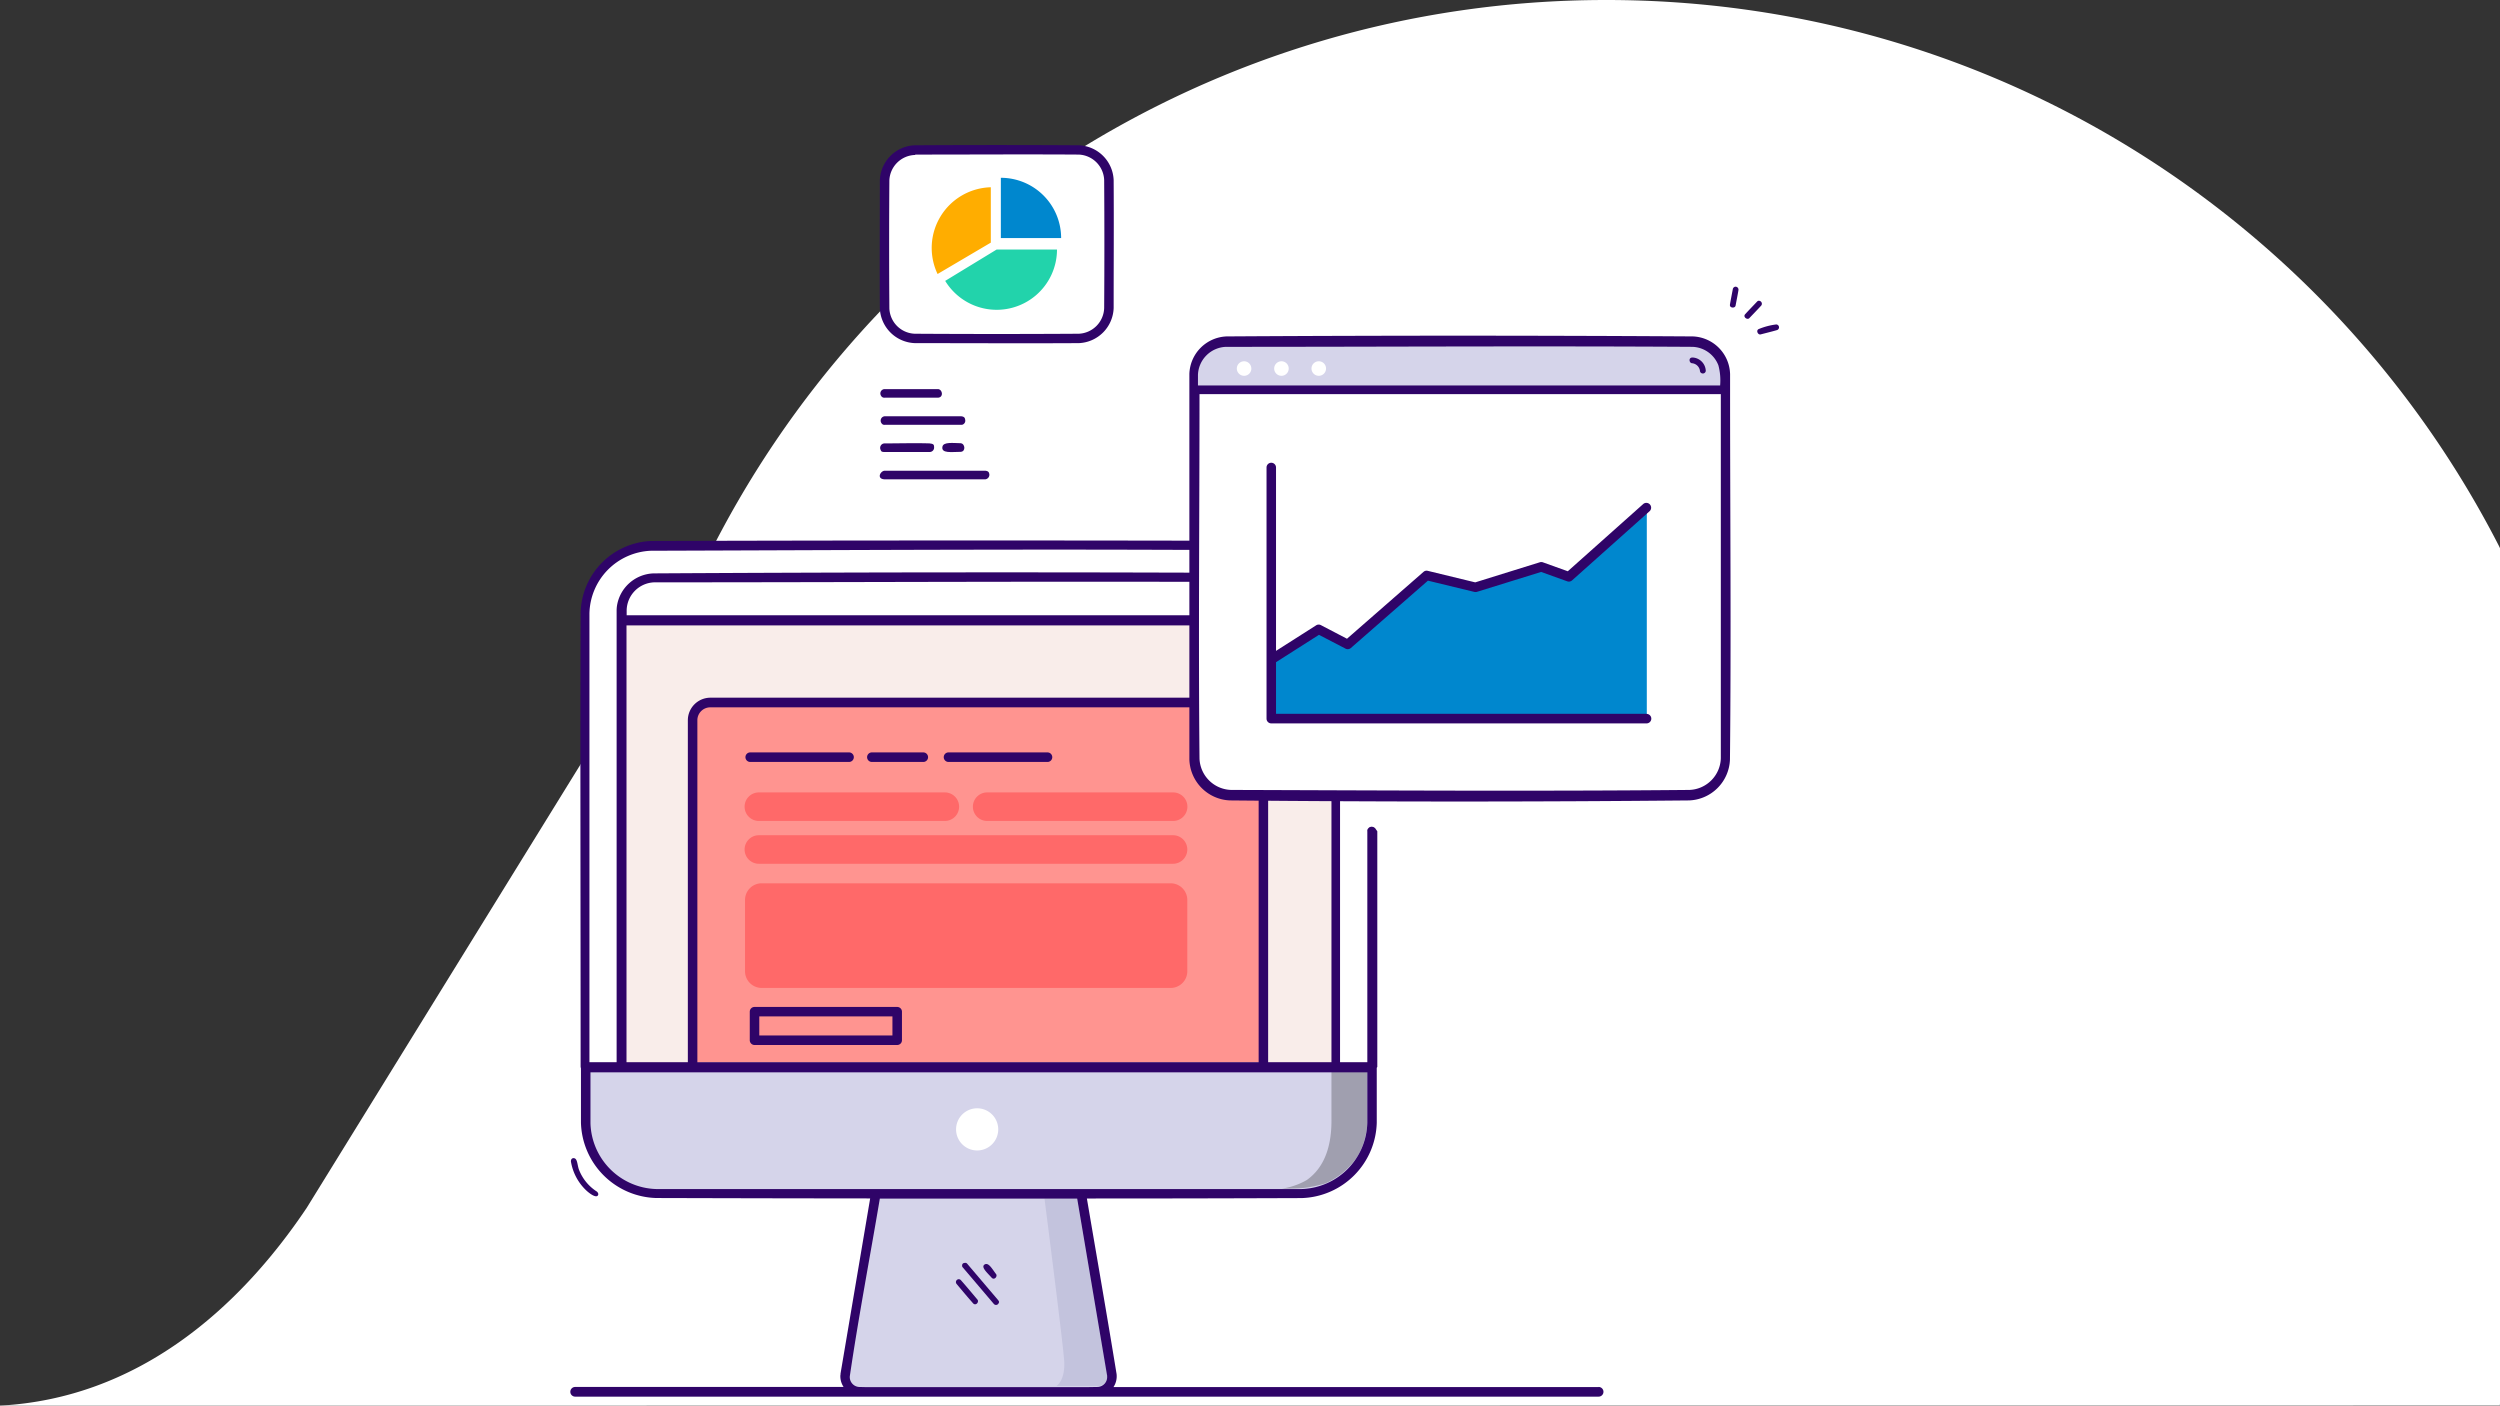 <svg xmlns="http://www.w3.org/2000/svg" xmlns:xlink="http://www.w3.org/1999/xlink" viewBox="0 0 774.34 435.37"><rect x="0" y="0" width="774.34" height="435.37" fill="#333333" stroke="none"/><defs><clipPath id="a"><rect x="396.91" y="331.7" width="26.58" height="36.5" fill="none"/></clipPath></defs><path d="M774.34,169.79c-.15-.32-.3-.63-.46-.94C722.4,68.6,618,0,497.5,0,374.93,0,269,71,218.47,174.16L95,374.11c-21.2,31.63-52.63,59-95,61.26l774.29-.06a4.06,4.06,0,0,1,.05-.53Z" fill="#fff"/><path d="M339.9,431.1H266.21a4.44,4.44,0,0,1-4.44-4.44h0a4.52,4.52,0,0,1,.06-.74l9.49-56.08H334.8l9.48,56.05a4.44,4.44,0,0,1-3.64,5.12h0a6,6,0,0,1-.73.07" fill="#d5d4ea"/><path d="M424.83,330.37v17.1a22,22,0,0,1-22,21.94H203.2a22,22,0,0,1-22-21.94h0v-17.1Z" fill="#d5d4ea"/><path d="M424.82,257.15v73.22H181.22V189.84a20.78,20.78,0,0,1,20.56-21H406.25a18.75,18.75,0,0,1,18.57,18.93h0v56.49" fill="#fff"/><path d="M192.32,191.93H413.73V330.37H192.32Z" fill="#f9edea"/><path d="M391.32,329H214.55V223.18a5.58,5.58,0,0,1,5.57-5.56H385.76a5.56,5.56,0,0,1,5.56,5.56h0Z" fill="#ff9490"/><path d="M290.58,120.52c1.38.15,1.74,2.6-.1,2.66H274a1.11,1.11,0,0,1-1.1-.58,1.34,1.34,0,0,1,.38-1.86h0a1.3,1.3,0,0,1,.72-.22h16.55" fill="#2f0468"/><path d="M297.76,128.94c1.07.13,1.12.65,1.2,1.11a1.3,1.3,0,0,1-1,1.53H274.08a1,1,0,0,1-1-.43,1.38,1.38,0,0,1,.2-1.93h0a1.4,1.4,0,0,1,.76-.29h23.71" fill="#2f0468"/><path d="M297.56,137.29c1.34.07,1.67,2.57,0,2.66-2.71,0-6.12.6-5.65-1.62.33-1.51,3.28-1.09,5.65-1.05" fill="#2f0468"/><path d="M288.08,137.37c1.27.12,1.22.54,1.25,1.29A1.37,1.37,0,0,1,288,140H273.92c-1,0-1-.32-1.18-.71a1.38,1.38,0,0,1,.68-1.83h0a1.36,1.36,0,0,1,.49-.12c4.72,0,9.44-.15,14.16,0" fill="#2f0468"/><path d="M305.27,145.81c.85.12,1,.47,1.09.77a1.41,1.41,0,0,1-.84,1.8,1.18,1.18,0,0,1-.37.09H274c-2.6-.13-1.32-2.6,0-2.67h31.27" fill="#2f0468"/><path d="M323.5,371.25l10.11-.06,9.32,54.65a3,3,0,0,1-2.44,3.44,4.17,4.17,0,0,1-.5,0H327.18s2.62-1.36,2.47-7.27c-.1-3.78-6.14-50.8-6.14-50.8" fill="#c3c3dd"/><g clip-path="url(#a)"><g opacity="0.25"><g clip-path="url(#a)"><path d="M396.89,368.14a38.63,38.63,0,0,0,13.6-1.6,22.91,22.91,0,0,0,9.89-8.25,22,22,0,0,0,2.74-7.29,16.82,16.82,0,0,0,.36-3.47V331.7H412.4v14.8c.1,7.11-1.46,14.64-7.65,19a21.22,21.22,0,0,1-7.84,2.67"/></g></g></g><path d="M299,391.13a.86.86,0,0,1,.59.31l9.58,11.27c.43.56.26.7.11,1a.88.88,0,0,1-1.2.37h0a1,1,0,0,1-.25-.2l-9.58-11.27A.73.73,0,0,1,298,392c0-.48.25-.87,1-.83" fill="#2f0468"/><path d="M305.52,391.51c1,0,2,1.83,3,3.12.53.68-.51,2-1.35,1.14-1.41-1.58-3.47-3.34-2.17-4.13a.89.89,0,0,1,.48-.13" fill="#2f0468"/><path d="M297,396.22a.89.89,0,0,1,.61.28c1.77,2,3.43,4,5.15,6.05.56.7-.48,2-1.32,1.18-1.77-2-3.44-4-5.15-6.05a.89.89,0,0,1,.71-1.46" fill="#2f0468"/><path d="M309.19,349.81a6.53,6.53,0,1,1-6.53-6.53h0a6.53,6.53,0,0,1,6.53,6.53h0" fill="#fff"/><path d="M177.78,358.73c1.12.13,1,2.13,1.57,3.62a14.05,14.05,0,0,0,5.55,6.74s.56.5.37,1c-.4,1.17-2.48-.2-3.87-1.55a15.88,15.88,0,0,1-4.57-8.82s-.06-1.07.95-1" fill="#2f0468"/><path d="M334.25,104.82H283.51a9.47,9.47,0,0,1-9.46-9.47V56.15a9.47,9.47,0,0,1,9.46-9.46h50.74a9.47,9.47,0,0,1,9.47,9.45h0v39.2a9.47,9.47,0,0,1-9.47,9.47h0" fill="#fff"/><path d="M334.14,45a11.22,11.22,0,0,1,10.8,10.8c.09,13.18,0,26.36,0,39.54a11.25,11.25,0,0,1-10.8,10.94c-16.9.1-33.79,0-50.68,0a11.25,11.25,0,0,1-10.94-10.8c-.08-13.18,0-26.36,0-39.54A11.24,11.24,0,0,1,283.32,45q25.41-.16,50.82,0m-50.67,3a8.2,8.2,0,0,0-8,7.88q-.14,19.8,0,39.61a8.17,8.17,0,0,0,7.88,7.88q25.38.16,50.75,0a8.21,8.21,0,0,0,7.9-8q.13-19.8,0-39.61a8.21,8.21,0,0,0-7.88-7.88c-16.88-.11-33.76,0-50.64,0" fill="#2f0468"/><path d="M306.89,57.78V75.15L290.4,84.87A18.81,18.81,0,0,1,306.89,58" fill="#ffad00" fill-rule="evenodd"/><path d="M362.6,306H235.91a5.17,5.17,0,0,1-5.15-5.15v-22.1a5.16,5.16,0,0,1,5.15-5.16H362.6a5.16,5.16,0,0,1,5.15,5.15h0v22.1A5.16,5.16,0,0,1,362.6,306h0" fill="#ff6969"/><path d="M327.39,77.3A18.68,18.68,0,0,1,292.76,87l15.95-9.72Z" fill="#22d3ab" fill-rule="evenodd"/><path d="M328.63,73.74H310V55.07a18.67,18.67,0,0,1,18.67,18.67h0" fill="#0087ce" fill-rule="evenodd"/><path d="M292.64,254.28H235.05a4.42,4.42,0,0,1,0-8.84h57.6a4.42,4.42,0,0,1,0,8.84h0" fill="#ff6969"/><path d="M363.34,254.28H305.76a4.42,4.42,0,0,1,0-8.84h57.6a4.42,4.42,0,0,1,0,8.84h0" fill="#ff6969"/><path d="M363.33,267.54H235.05a4.42,4.42,0,0,1,0-8.84H363.33a4.42,4.42,0,0,1,0,8.84h0" fill="#ff6969"/><path d="M263.1,236H232.25a1.48,1.48,0,0,1,0-2.95H263.1a1.48,1.48,0,0,1,0,2.95" fill="#2f0468"/><path d="M286.05,236H269.93a1.48,1.48,0,0,1,0-2.95h16.12a1.48,1.48,0,0,1,.08,2.95h-.08" fill="#2f0468"/><path d="M277.9,323.68H233.71a1.49,1.49,0,0,1-1.48-1.48v-8.84a1.47,1.47,0,0,1,1.47-1.47h44.2a1.47,1.47,0,0,1,1.47,1.47h0v8.84a1.47,1.47,0,0,1-1.47,1.47h0m-42.72-2.95h41.24v-5.9H235.18Z" fill="#2f0468"/><path d="M324.52,236H293.67a1.48,1.48,0,0,1,0-2.95h30.85a1.48,1.48,0,0,1,.08,2.95h-.08" fill="#2f0468"/><path d="M495.15,429.62H344.89a6.08,6.08,0,0,0,.95-4.07c-2.95-18.13-6.12-36.22-9.19-54.33q33.24,0,66.48-.13a24,24,0,0,0,23.3-23.3V330.73l.17-.25v-73l-.7-1-.48-.32-.56-.11-.57.11c-.81.54-.83,1-.78,1.37V329h-8.45V192h0v-2.9a11.86,11.86,0,0,0-11.43-11.58h0Q303,177,202.42,177.6a11.88,11.88,0,0,0-11.33,10.11,10.37,10.37,0,0,0-.1,1.47v3h0V329h-8.42V190.08a19.84,19.84,0,0,1,19-19.49c68.38-.22,136.79-.66,205.18,0a17.7,17.7,0,0,1,16.9,17.34c.06,18.86,0,37.72,0,56.59a1.93,1.93,0,0,0,.44,1l.48.32.56.11.56-.11a1.71,1.71,0,0,0,.91-1.37V187.56h0a20.08,20.08,0,0,0-20.14-20h0q-102.36-.31-204.71,0a22.8,22.8,0,0,0-21.91,22.31c-.15,46.86,0,93.73,0,140.59l.1.49v16.67a24,24,0,0,0,23.3,23.45q33.13.1,66.28.13l-9.18,54.27a2.05,2.05,0,0,1-.05.55h0a6,6,0,0,0,1,3.57H178.15a1.5,1.5,0,0,0,0,3h317a1.5,1.5,0,0,0,0-3ZM194.1,189a8.84,8.84,0,0,1,8.62-8.63h0c67,0,134.1-.43,201.15,0a8.72,8.72,0,0,1,6.4,3,10.81,10.81,0,0,1,2.11,7.2H194.1Zm191.75,27.1H220a7,7,0,0,0-6.95,7V329h-19V193.7H412.4V329H392.79V223a7,7,0,0,0-6.94-6.86Zm4,112.9H216V223.09a4,4,0,0,1,4-4H385.85a4,4,0,0,1,4,4ZM203.24,368.29a21,21,0,0,1-20.35-20.37V332.14H423.5v15.64a21,21,0,0,1-20.35,20.51M266,429.59h0a3.08,3.08,0,0,1-2.78-3.35h0c2.71-18.4,6.21-36.67,9.3-55h61.12l9.28,54.88v.22a3.07,3.07,0,0,1-2.87,3.25l-3,.05H268Z" fill="#2f0468"/><path d="M534.8,120.72V235a11.33,11.33,0,0,1-11.33,11.33h-142A11.32,11.32,0,0,1,370.18,235h0V120.72Z" fill="#fff"/><path d="M534.8,115.84v4.89H370.19v-4.89a10.19,10.19,0,0,1,10.18-10.2H524.6a10.19,10.19,0,0,1,10.2,10.18v0h0" fill="#d5d4ea" fill-rule="evenodd"/><path d="M510,157.17v65.4H393.76v-18.3l14.68-9.36,9,4.68,24.46-21.37,15.1,3.67,20.39-6.34,8.56,3.08Z" fill="#0087ce" fill-rule="evenodd"/><path d="M550.2,100.49a.9.9,0,0,1,.24,1.74c-1.68.49-3.4.9-5.11,1.35-.87.21-1.57-1.33-.49-1.7a20.75,20.75,0,0,1,5.36-1.39" fill="#2f0468"/><path d="M537.63,88.8a.92.92,0,0,1,.84,1h0c-.26,1.63-.6,3.25-.9,4.87-.19.89-1.87.76-1.75-.28.27-1.63.6-3.25.9-4.87a.92.92,0,0,1,.91-.73" fill="#2f0468"/><path d="M544.89,93.17a.92.92,0,0,1,.82,1h0a.92.92,0,0,1-.17.45c-1.22,1.34-2.48,2.62-3.72,3.93-.64.65-2-.38-1.31-1.19,1.21-1.33,2.47-2.61,3.71-3.93a.78.78,0,0,1,.67-.28" fill="#2f0468"/><path d="M510,157.17v65.4H393.76v-18.3l14.68-9.36,9,4.68,24.46-21.37,15.1,3.67,20.39-6.34,8.56,3.08Z" fill="#0087ce" fill-rule="evenodd"/><path d="M387.59,114.15a2.25,2.25,0,1,1-2.25-2.25h0a2.24,2.24,0,0,1,2.24,2.24h0" fill="#fff"/><path d="M535.87,121v-5.11a12,12,0,0,0-11.53-11.69h0q-72.23-.45-144.42,0a12,12,0,0,0-11.53,11.69V235.12A13.09,13.09,0,0,0,381,247.92q71.1.68,142.19,0a13.15,13.15,0,0,0,12.64-12.64C536.23,197.18,535.87,159.07,535.87,121ZM379.79,107.43h0c48.13,0,96.25-.3,144.38,0a8.92,8.92,0,0,1,8.08,5.73,18.18,18.18,0,0,1,.54,6.23H371.05v-3.24A9,9,0,0,1,379.79,107.43ZM523.31,244.67c-47.35.44-94.7.15-142,0a10.1,10.1,0,0,1-9.78-9.72c-.36-37.62,0-75.24,0-112.87H533V234.84A10.11,10.11,0,0,1,523.31,244.67Z" fill="#2f0468"/><path d="M410.72,114.15a2.25,2.25,0,1,1-2.25-2.25h0a2.24,2.24,0,0,1,2.25,2.23v0h0" fill="#fff"/><path d="M399.16,114.15a2.25,2.25,0,1,1-2.25-2.25h0a2.24,2.24,0,0,1,2.25,2.23v0h0" fill="#fff"/><path d="M524.2,110.73a4.31,4.31,0,0,1,4.14,4.14.9.9,0,0,1-1,.81h0a.89.89,0,0,1-.81-.91h0A2.74,2.74,0,0,0,524,112.5c-.83-.15-1.06-1.77.2-1.76" fill="#2f0468"/><path d="M510,221.1H395.23v-16l13.3-8.47,8.23,4.28a1.47,1.47,0,0,0,1.65-.2l23.87-20.86,14.35,3.48a1.76,1.76,0,0,0,.79,0l19.92-6.18,8.1,2.91a1.48,1.48,0,0,0,1.48-.29L511,158.28a1.49,1.49,0,0,0-2-2.2h0l-23.4,20.86-7.74-2.78a1.48,1.48,0,0,0-.93,0l-20,6.22-14.7-3.57a1.44,1.44,0,0,0-1.32.32l-23.7,20.71-8.09-4.22a1.46,1.46,0,0,0-1.47.07l-12.42,7.91V144.8h0a1.47,1.47,0,0,0-2.94,0v77.79h0a1.47,1.47,0,0,0,1.47,1.47H510a1.47,1.47,0,1,0,0-2.94Z" fill="#2f0468"/></svg>